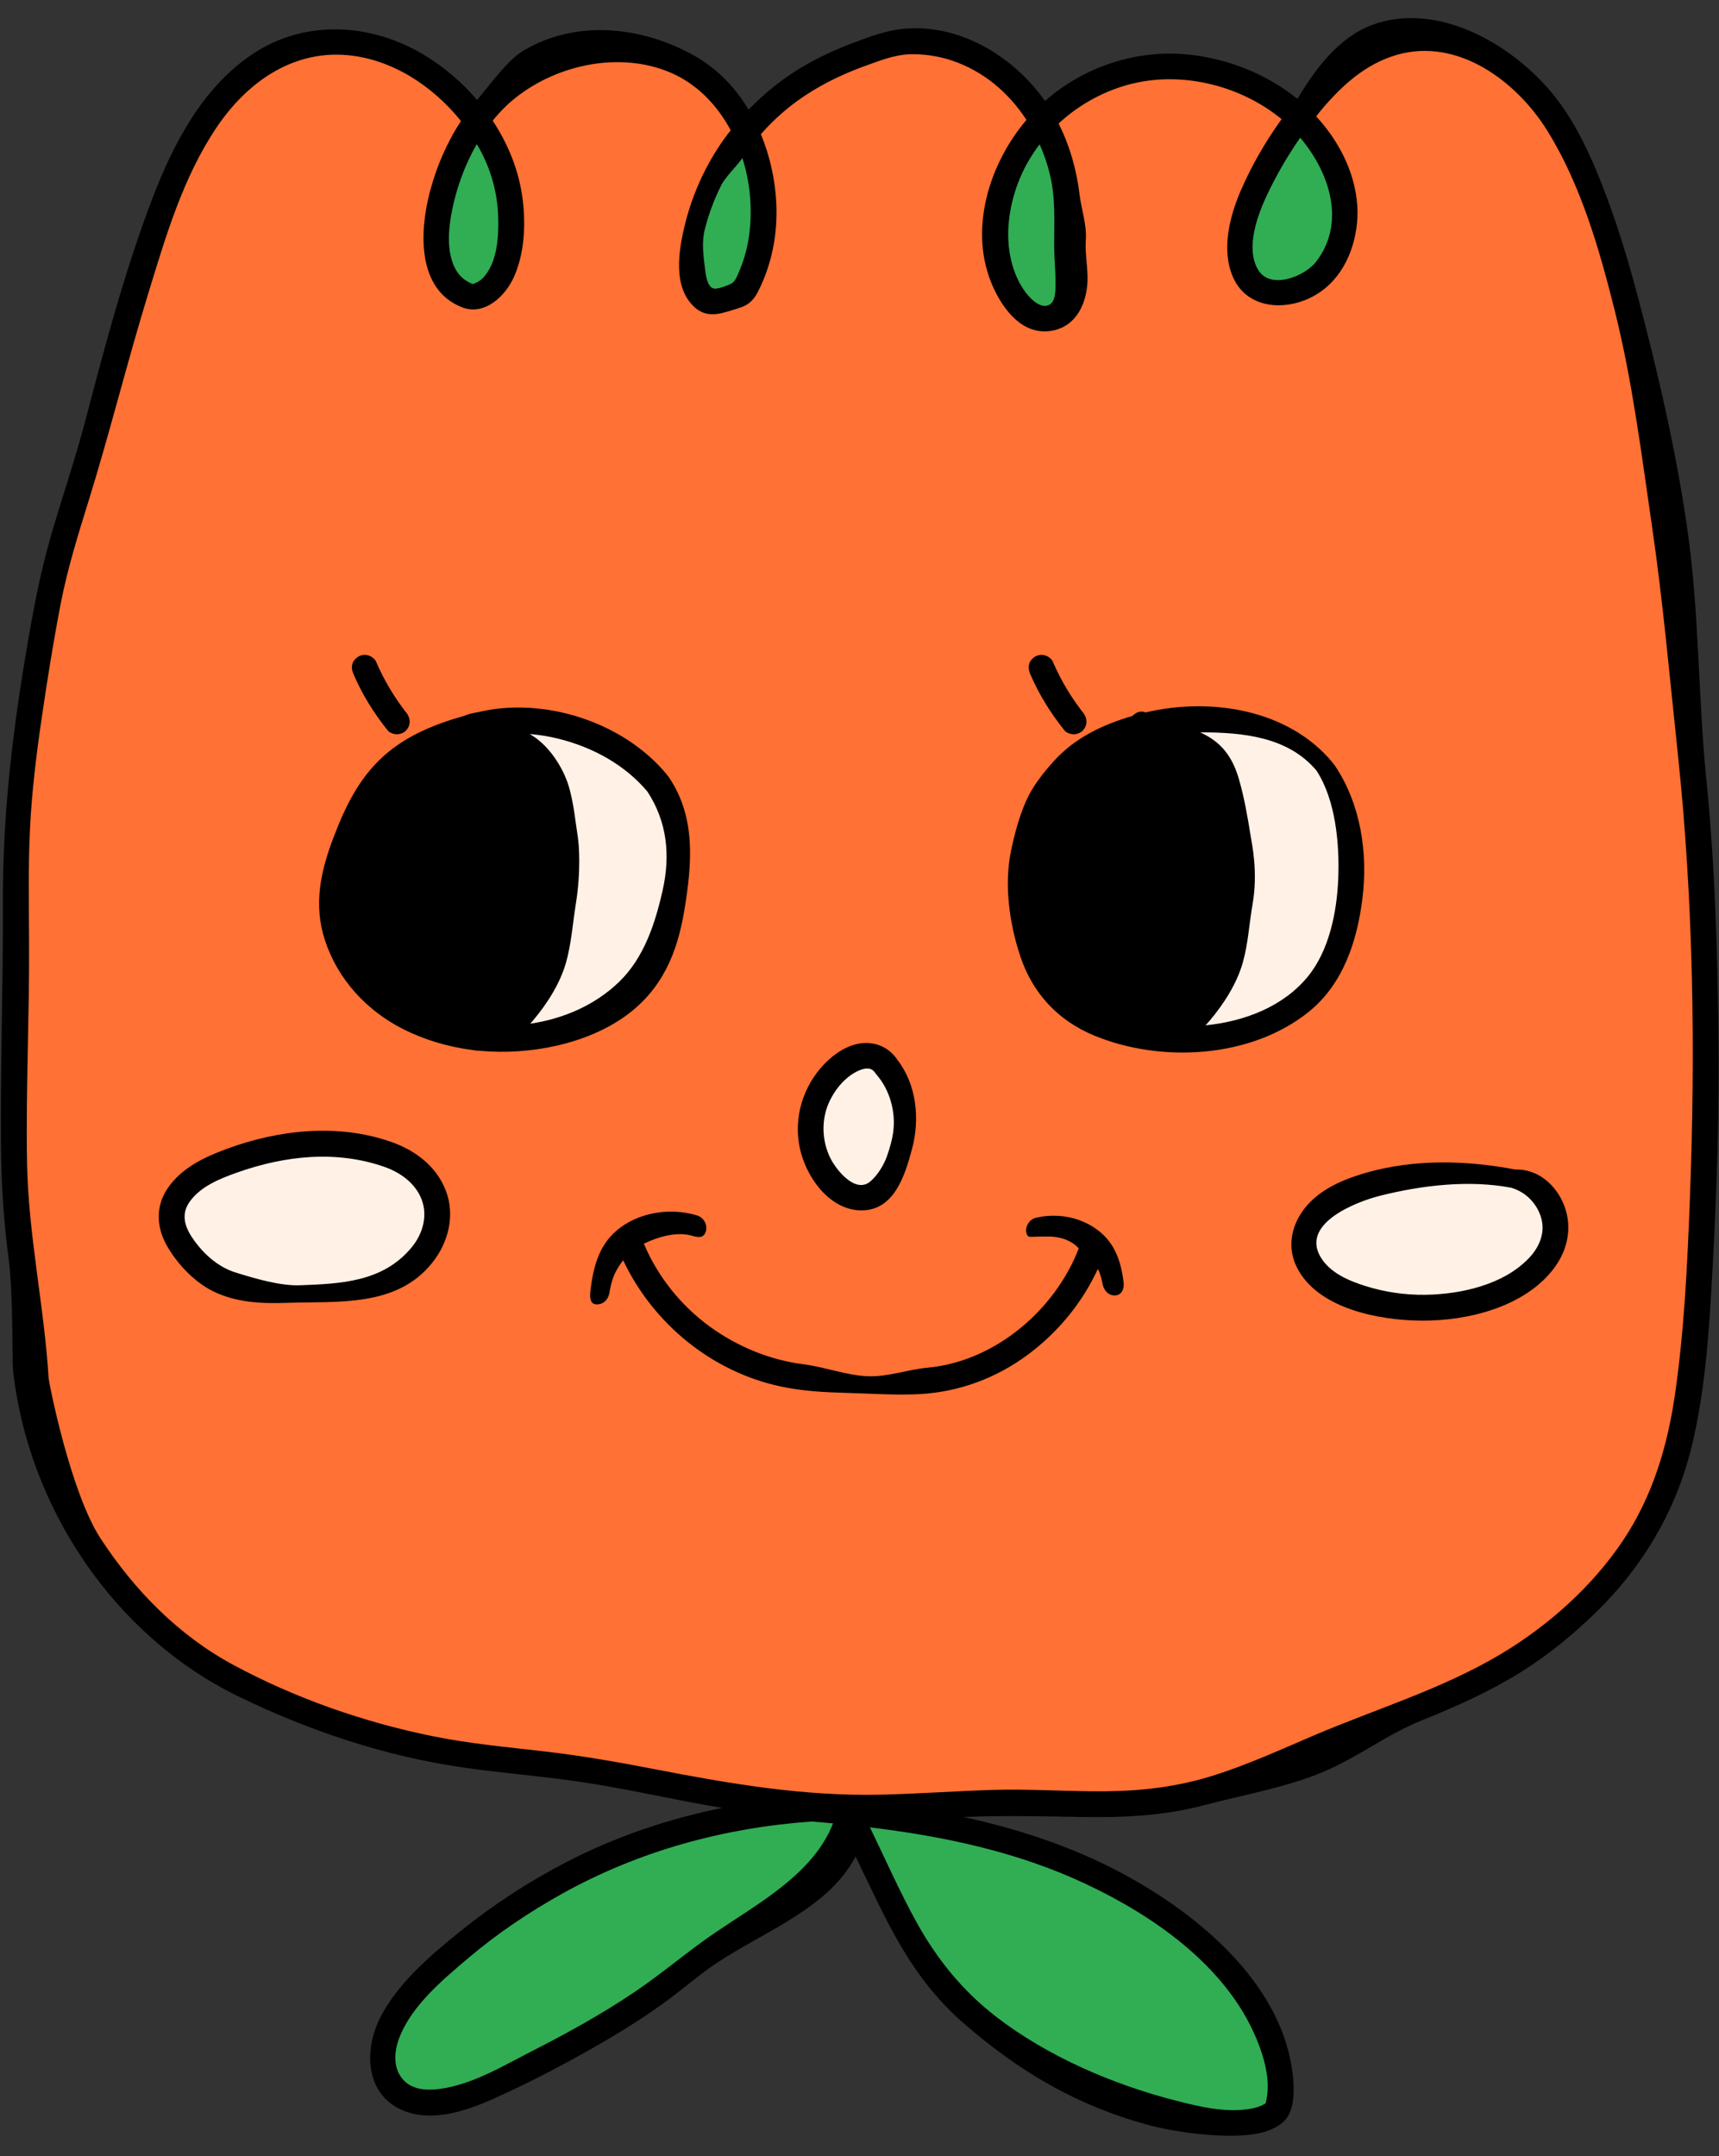 <?xml version="1.0" encoding="UTF-8" standalone="no"?><svg xmlns="http://www.w3.org/2000/svg" xmlns:xlink="http://www.w3.org/1999/xlink" fill="#000000" height="250.3" preserveAspectRatio="xMidYMid meet" version="1" viewBox="-0.1 -2.1 199.6 250.3" width="199.6" zoomAndPan="magnify"><rect x="-0.1" y="-2.1" width="199.6" height="250.3" fill="#333333" stroke="none"/><g id="change1_1"><path d="M197.442,137.713c-0.293,7.602-0.652,15.233-1.74,22.77 c-0.89,6.165-2.646,12.054-6.144,17.281c-3.598,5.375-8.789,10.001-14.316,13.307 c-6.926,4.144-14.705,6.469-22.09,9.619c-3.919,1.671-7.804,3.455-11.876,4.731 c-4.138,1.296-8.35,1.793-12.675,1.828c-4.397,0.036-8.792-0.293-13.189-0.163 c-4.421,0.131-8.834,0.464-13.257,0.561c-9.004,0.198-17.708-1.282-26.514-2.99 c-4.348-0.843-8.682-1.601-13.084-2.108c-4.338-0.499-8.695-0.9-12.981-1.761 c-8.139-1.636-16.282-4.476-23.595-8.419c-6.453-3.479-11.642-8.787-15.63-14.89 c-3.499-5.356-6.063-18.194-6.107-18.905c-0.529-8.493-2.39-16.808-2.539-25.336 c-0.151-8.651,0.289-17.297,0.24-25.947c-0.025-4.425-0.105-8.853,0.107-13.275 c0.211-4.418,0.756-8.822,1.397-13.197c0.654-4.464,1.369-8.935,2.227-13.365 c0.784-4.051,2.009-7.999,3.233-11.933c2.53-8.128,4.561-16.395,7.061-24.534 c2.071-6.74,4.081-13.672,8.06-19.583c3.486-5.179,8.788-9.035,15.279-8.5 c5.294,0.436,10.16,3.614,13.481,7.77c2.103,0.296,2.103,0.296,3.729-0.05c0.821-1.012,1.734-1.938,2.747-2.735 c4.928-3.877,12.183-5.424,18.08-2.968c3.181,1.325,11.806,9.849,10.746,7.293 c0.817-0.923,1.692-1.796,2.63-2.602c2.844-2.446,6.254-4.219,9.773-5.477c1.608-0.575,3.336-1.263,5.058-1.321 c1.691-0.057,3.41,0.197,5.016,0.73c3.718,1.236,13.889,10.033,12.567,7.417c2.551-2.361,5.729-4.057,9.116-4.793 c5.885-1.279,12.477,0.445,17.111,4.259c0.008,0.006,0.015,0.014,0.023,0.021c-1.863,2.6,4.93,0.597,4.074-0.327 c0.229-0.283,0.442-0.579,0.678-0.856c2.414-2.828,5.15-5.317,8.796-6.38c7.17-2.09,14.097,3.076,17.724,8.905 c3.982,6.4,6.184,14.109,7.991,21.366c2.058,8.268,3.116,16.813,4.347,25.234 c1.296,8.866,2.078,17.773,3.027,26.679C197.878,102.519,198.117,120.187,197.442,137.713z M197.442,137.713 c-0.293,7.602-0.652,15.233-1.74,22.77c-0.89,6.165-2.646,12.054-6.144,17.281 c-3.598,5.375-8.789,10.001-14.316,13.307c-6.926,4.144-14.705,6.469-22.09,9.619 c-3.919,1.671-7.804,3.455-11.876,4.731c-4.138,1.296-8.35,1.793-12.675,1.828 c-4.397,0.036-8.792-0.293-13.189-0.163c-4.421,0.131-8.834,0.464-13.257,0.561 c-9.004,0.198-17.708-1.282-26.514-2.99c-4.348-0.843-8.682-1.601-13.084-2.108 c-4.338-0.499-8.695-0.9-12.981-1.761c-8.139-1.636-16.282-4.476-23.595-8.419 c-6.453-3.479-11.642-8.787-15.63-14.89c-3.499-5.356-6.063-18.194-6.107-18.905 c-0.529-8.493-2.39-16.808-2.539-25.336c-0.151-8.651,0.289-17.297,0.24-25.947 c-0.025-4.425-0.105-8.853,0.107-13.275c0.211-4.418,0.756-8.822,1.397-13.197 c0.654-4.464,1.369-8.935,2.227-13.365c0.784-4.051,2.009-7.999,3.233-11.933 c2.53-8.128,4.561-16.395,7.061-24.534c2.071-6.74,4.081-13.672,8.06-19.583 c3.486-5.179,8.788-9.035,15.279-8.5c5.294,0.436,10.16,3.614,13.481,7.77c2.103,0.296,2.103,0.296,3.729-0.05 c0.821-1.012,1.734-1.938,2.747-2.735c4.928-3.877,12.183-5.424,18.08-2.968 c3.181,1.325,11.806,9.849,10.746,7.293c0.817-0.923,1.692-1.796,2.63-2.602c2.844-2.446,6.254-4.219,9.773-5.477 c1.608-0.575,3.336-1.263,5.058-1.321c1.691-0.057,3.41,0.197,5.016,0.73c3.718,1.236,13.889,10.033,12.567,7.417 c2.551-2.361,5.729-4.057,9.116-4.793c5.885-1.279,12.477,0.445,17.111,4.259c0.008,0.006,0.015,0.014,0.023,0.021 c-1.863,2.6,4.93,0.597,4.074-0.327c0.229-0.283,0.442-0.579,0.678-0.856c2.414-2.828,5.15-5.317,8.796-6.38 c7.17-2.09,14.097,3.076,17.724,8.905c3.982,6.4,6.184,14.109,7.991,21.366 c2.058,8.268,3.116,16.813,4.347,25.234c1.296,8.866,2.078,17.773,3.027,26.679 C197.878,102.519,198.117,120.187,197.442,137.713z" fill="#ff7134"/></g><g id="change2_1"><path d="M76.105,229.578c-23.855,18.587-43.058,13.304-23.297-4.65s46.594-17.263,46.594-17.263 S99.96,210.992,76.105,229.578z M99.96,210.992c0,0,6.472,15.48,14.674,22.5 c8.202,7.02,28.174,13.887,33.652,9.389c5.478-4.498-6.652-23.476-24.163-28.563s-24.394-4.956-24.394-4.956 L99.96,210.992z M54.891,32.263c-10.928-1.076,0.558-20.446,0.558-20.446S65.819,33.339,54.891,32.263z M86.069,12.796c0,0-11.152,16.317-3.033,19.506C91.156,35.492,88.095,13.758,86.069,12.796z M120.993,11.818 c0,0-12.479,20.037,0,23.087C129.797,37.057,120.993,11.818,120.993,11.818z M150.536,12.307 c0,0-11.483,13.495-4.402,19.108C152.265,36.274,161.591,20.915,150.536,12.307z" fill="#31ad54"/></g><g id="change3_1"><path d="M56.917,81.861c0,0,17.217-2.348,20.935,11.739s-4.109,26.022-17.022,24.652 C62.786,112.97,71.591,96.731,56.917,81.861z M133.482,81.714c0,0,11.217,1.086,10.565,18.323 s-8.217,18.323-8.217,18.323s18.652,2.175,20.478-17.129C158.134,81.926,144.96,80.068,133.482,81.714z" fill="#fff1e5"/></g><g id="change4_1"><path d="M103.156,135.796c-0.913,3-9.261,0.913-9.261-5.674c0-6.587,4.863-9.939,6.522-9.587 C105.634,121.644,104.069,132.796,103.156,135.796z M180.275,141.046c-0.249-3.513-0.978-6.163-10.37-6.261 c-9.391-0.098-18.978,1.956-18.489,8.707s18.783,6.848,23.185,4.011 C179.004,144.665,180.392,142.691,180.275,141.046z M50.656,139.481c-0.378-4.089-4.989-10.174-15.359-8.902 s-15.554,4.304-15.261,8.902c0.293,4.598,5.967,8.804,16.826,8.511C47.721,147.698,50.886,141.972,50.656,139.481z" fill="#fff1e5"/></g><g id="change5_1"><path d="M199.433,117.766c-0.122-9.744-0.417-19.553-1.393-29.251c-0.978-9.719-0.822-19.483-2.21-29.154 c-1.307-9.103-3.447-18.364-5.82-27.264c-1.151-4.318-2.466-8.624-4.105-12.783 c-1.348-3.421-2.907-6.825-5.133-9.773c-4.713-6.243-13.798-11.661-21.627-8.716 c-3.887,1.462-6.652,5.319-8.424,8.282c-0.056,0.093-0.134,0.17-0.202,0.254c-3.475-2.809-7.819-4.555-12.258-5.087 c-6.161-0.738-12.399,1.282-17.019,5.351c-3.714-5.267-10.099-9.095-16.666-8.356 c-1.931,0.217-3.849,0.941-5.657,1.627c-1.943,0.738-3.845,1.599-5.643,2.645 c-2.397,1.395-4.55,3.114-6.453,5.093c-1.552-2.579-3.657-4.79-6.324-6.281 c-6.259-3.501-13.855-4.155-19.866-0.546c-1.866,1.121-3.94,4.08-5.339,5.693 c-1.75-2.048-3.83-3.817-6.107-5.197C43.047,0.582,35.351,0.099,29.245,4.164 c-5.835,3.885-9.24,10.459-11.673,16.834c-3.175,8.32-5.485,17.052-7.743,25.658 c-1.177,4.488-2.679,8.88-3.978,13.333c-1.33,4.557-2.171,9.174-2.956,13.85 c-1.598,9.511-2.691,18.954-2.653,28.608c0.037,9.494-0.312,18.985-0.23,28.477 c0.038,4.429,0.31,8.786,0.901,13.176c0.512,3.812,0.409,12.039,0.494,12.822 c1.724,15.874,11.682,30.849,26.122,37.896c8.226,4.014,17.08,6.969,26.152,8.278 c4.785,0.691,9.615,1.038,14.392,1.786c4.767,0.746,9.481,1.817,14.232,2.654c0.491,0.086,0.984,0.163,1.475,0.246 c-6.291,1.278-12.402,3.332-18.143,6.31c-4.359,2.262-8.488,4.951-12.309,8.034 c-3.438,2.775-7.307,6.062-9.318,10.077c-1.799,3.592-1.744,8.617,2.384,10.574 c3.47,1.645,7.657,0.193,10.922-1.275c4.455-2.003,8.835-4.319,13.049-6.787c2.19-1.282,4.333-2.645,6.397-4.122 c1.819-1.301,3.513-2.759,5.318-4.075c5.647-4.119,13.789-6.655,17.167-13.087 c3.626,7.472,6.286,13.976,12.762,19.549c6.402,5.509,12.928,9.331,21.018,11.563 c3.305,0.912,8.688,1.61,12.132,1.171c1.311-0.167,2.61-0.528,3.648-1.383c1.464-1.205,1.397-3.794,1.206-5.527 c-1.117-10.089-10.05-17.843-18.304-22.584c-6.246-3.588-12.98-5.863-19.919-7.373 c4.607-0.201,9.178-0.084,13.789-0.006c4.713,0.08,9.444-0.131,14.022-1.342 c4.433-1.173,9.868-2.134,14.067-3.945c4.168-1.798,7.199-4.269,11.407-5.965c3.98-1.604,7.915-3.365,11.556-5.653 c3.13-1.967,6.005-4.339,8.649-6.919c5.353-5.224,9.187-11.689,10.994-18.968c1.694-6.822,2.103-14.089,2.489-21.078 C199.261,135.92,199.547,126.834,199.433,117.766z M150.871,13.886c3.404,4.008,5.34,9.82,1.872,14.37 c-1.319,1.73-5.342,3.359-6.769,0.95c-1.469-2.479-0.083-6.276,1.026-8.631 C148.095,18.246,149.399,16.006,150.871,13.886z M121.781,18.038c0.716,2.874,0.514,5.586,0.525,8.502 c0.005,1.376,0.161,2.748,0.153,4.125c-0.004,0.74,0.076,2.173-0.697,2.605c-0.983,0.549-2.148-0.629-2.682-1.308 c-0.879-1.116-1.459-2.506-1.783-3.881c-0.691-2.935-0.245-6.133,0.804-8.925c0.61-1.622,1.471-3.13,2.516-4.499 C121.101,15.748,121.493,16.881,121.781,18.038z M83.062,222.188c-3.252,2.2-6.215,4.773-9.469,6.968 c-3.781,2.55-7.783,4.756-11.843,6.826c-3.382,1.725-6.976,3.928-10.811,4.432 c-1.372,0.18-2.962,0.128-4.026-0.869c-1.426-1.335-1.285-3.414-0.639-5.093 c1.435-3.73,5.071-6.75,8.041-9.265c3.364-2.848,7.046-5.318,10.895-7.46 c8.901-4.954,18.769-7.633,28.91-8.36c0.012-0.001,0.021-0.005,0.033-0.006 c0.825,0.069,1.65,0.145,2.476,0.224C94.375,215.4,87.959,218.874,83.062,222.188z M146.175,235.564 c0.685,1.883,1.169,3.977,0.8,5.981c-0.033,0.177-0.076,0.36-0.125,0.535c-0.05,0.042-0.076,0.054-0.248,0.152 c-0.354,0.201-0.824,0.35-1.358,0.455c-2.829,0.556-6.005-0.195-8.743-0.897 c-7.352-1.885-14.919-5.117-20.957-9.774c-3.812-2.94-6.807-6.615-9.139-10.809 c-2.016-3.623-3.679-7.43-5.491-11.16c8.595,1.042,17.116,2.838,24.993,6.536 C134.208,220.481,142.912,226.589,146.175,235.564z M196.113,137.268c-0.289,7.498-0.643,15.026-1.717,22.46 c-0.878,6.082-2.61,11.89-6.061,17.046c-3.549,5.302-8.669,9.865-14.121,13.126 c-6.832,4.087-14.505,6.381-21.789,9.488c-3.866,1.649-7.698,3.408-11.714,4.667 c-4.081,1.279-8.236,1.768-12.503,1.804c-4.337,0.036-8.672-0.289-13.009-0.161 c-4.361,0.129-8.714,0.458-13.076,0.554c-8.881,0.196-17.467-1.264-26.154-2.95 c-4.289-0.832-8.564-1.579-12.906-2.079c-4.279-0.493-8.576-0.888-12.804-1.737 c-8.028-1.613-16.06-4.415-23.274-8.304c-6.366-3.432-11.484-8.668-15.417-14.688 c-3.452-5.283-5.98-17.947-6.024-18.648c-0.521-8.378-2.358-16.579-2.505-24.992 c-0.149-8.533,0.285-17.061,0.236-25.594c-0.025-4.364-0.103-8.733,0.105-13.094 c0.208-4.358,0.745-8.702,1.377-13.017c0.645-4.404,1.351-8.813,2.196-13.183c0.773-3.996,1.981-7.89,3.189-11.771 c2.496-8.018,4.499-16.172,6.965-24.2c2.043-6.649,4.026-13.486,7.951-19.316 c3.439-5.108,8.668-8.912,15.071-8.385c5.222,0.43,10.021,3.565,13.298,7.664c-1.645,2.502-2.852,5.313-3.614,8.212 c-1.186,4.511-1.555,11.317,3.71,13.396c2.654,1.048,5.094-1.312,6.083-3.583c1.188-2.729,1.344-5.897,0.995-8.821 c-0.396-3.321-1.654-6.471-3.496-9.254c0.81-0.999,1.711-1.911,2.71-2.697 c4.861-3.825,12.017-5.35,17.834-2.928c3.138,1.307,5.516,3.792,7.097,6.747c-0.123,0.157-0.25,0.309-0.37,0.468 c-2.364,3.14-4.059,6.79-4.979,10.609c-0.709,2.945-1.405,7.218,1.206,9.507 c1.263,1.108,2.642,0.824,4.093,0.361c0.698-0.223,1.427-0.379,2.046-0.791c0.737-0.49,1.122-1.285,1.484-2.065 c1.407-3.031,1.985-6.404,1.809-9.735c-0.14-2.668-0.741-5.386-1.787-7.907c0.806-0.91,1.669-1.772,2.594-2.567 c2.805-2.413,6.169-4.162,9.64-5.403c1.586-0.567,3.29-1.246,4.989-1.303c1.668-0.056,3.364,0.194,4.948,0.72 c3.667,1.219,6.616,3.745,8.669,6.897c-4.243,4.982-6.622,12.405-4.159,18.715c1.06,2.715,3.288,6.094,6.631,5.82 c3.46-0.284,4.712-3.624,4.618-6.44c-0.05-1.497-0.296-2.807-0.196-4.304c0.107-1.595-0.535-3.519-0.726-5.108 c-0.346-2.872-1.137-5.683-2.441-8.263c2.516-2.329,5.651-4.002,8.992-4.728c5.805-1.262,12.307,0.439,16.878,4.201 c0.008,0.006,0.015,0.014,0.023,0.02c-1.838,2.564-3.437,5.309-4.695,8.196c-1.333,3.059-2.357,7.007-0.917,10.207 c1.458,3.238,5.143,3.82,8.218,2.649c3.586-1.365,5.551-4.695,6.084-8.394c0.505-3.502-0.543-7.038-2.397-10.011 c-0.666-1.068-1.431-2.058-2.275-2.97c0.226-0.279,0.436-0.571,0.669-0.844c2.381-2.789,5.08-5.245,8.677-6.293 c7.073-2.061,13.905,3.034,17.483,8.784c3.928,6.313,6.1,13.917,7.882,21.076 c2.03,8.155,3.074,16.585,4.288,24.891c1.278,8.745,2.05,17.532,2.986,26.316 C196.543,102.553,196.779,119.981,196.113,137.268z M55.5,15.033c1.399,2.51,2.168,5.216,2.247,8.088 c0.061,2.205-0.086,5.017-1.555,6.81c-0.268,0.327-0.598,0.619-0.992,0.786c-0.464,0.196-0.381,0.193-0.814-0.025 c-0.776-0.391-1.332-0.978-1.707-1.763c-0.881-1.843-0.729-4.176-0.38-6.128 c0.497-2.782,1.497-5.625,2.962-8.169C55.34,14.766,55.425,14.898,55.5,15.033z M86.975,20.545 c0.269,2.956-0.035,6.019-1.207,8.768c-0.208,0.487-0.456,1.204-0.877,1.467c-0.391,0.244-1.495,0.628-1.947,0.634 c-0.864,0.011-1.069-1.415-1.154-2.1c-0.2-1.605-0.448-3.235-0.053-4.78c0.456-1.785,1.065-3.437,1.886-5.087 c0.534-1.073,1.807-2.211,2.477-3.201C86.55,17.656,86.844,19.109,86.975,20.545z M45.381,130.489 c-6.218-2.197-13.069-1.45-19.165,0.793c-2.597,0.955-5.23,2.2-6.841,4.558c-1.465,2.144-1.306,4.63-0.025,6.806 c1.21,2.054,3.114,4.077,5.268,5.148c2.669,1.327,5.654,1.461,8.575,1.36c5.919-0.205,12.744,0.545,16.894-4.651 c1.886-2.361,2.689-5.529,1.565-8.413C50.559,133.287,48.148,131.472,45.381,130.489z M47.734,142.668 c-3.347,4.104-8.343,4.267-13.024,4.444c-2.28,0.086-5.271-0.797-7.476-1.49c-1.946-0.612-3.541-2.009-4.737-3.638 c-1.067-1.453-1.708-3.026-0.533-4.628c1.285-1.752,3.495-2.631,5.467-3.33c5.531-1.962,11.533-2.627,17.152-0.642 c1.809,0.642,3.505,1.856,4.243,3.688C49.601,138.992,49.006,141.108,47.734,142.668z M181.51,137.818 c-0.93-2.362-3.041-4.228-5.671-4.145c-5.688-1.083-11.72-1.23-17.323,0.379 c-2.566,0.737-5.212,1.835-6.97,3.932c-1.679,2.003-2.267,4.658-1.056,7.06c2.434,4.826,9.613,6.141,14.452,6.176 c5.357,0.038,11.943-1.559,15.358-6.031C181.932,143.052,182.511,140.36,181.51,137.818z M177.468,143.919 c-2.953,3.14-7.94,4.245-12.087,4.298c-2.366,0.031-4.706-0.314-6.963-1.025 c-1.823-0.574-3.868-1.437-4.995-3.068c-2.812-4.068,3.855-6.68,6.695-7.397 c4.866-1.229,10.358-1.873,15.265-0.936c1.859,0.558,3.003,1.983,3.445,3.413 C179.367,140.944,178.677,142.634,177.468,143.919z M77.414,87.944c-0.024-0.033-0.04-0.067-0.067-0.1 c-5.014-6.125-14.364-9.142-22.038-7.24c-0.011-0.004-0.021-0.016-0.032-0.013 c-0.447,0.129-0.748,0.105-1.448,0.405c-3.389,0.959-6.678,2.264-9.344,4.644c-2.932,2.617-4.532,5.976-5.897,9.582 c-1.484,3.92-2.301,7.743-0.948,11.863c1.484,4.518,4.834,8.14,9.052,10.276c2.498,1.265,5.259,2.081,8.091,2.441 c0.297,0.056,0.59,0.088,0.878,0.092c5.687,0.528,12.391-0.763,16.972-4.119c4.193-3.072,5.935-7.304,6.749-12.31 c0.878-5.398,1.321-10.662-1.802-15.317C77.53,88.07,77.472,88.007,77.414,87.944z M67.152,98.788 C67.165,98.816,67.163,98.814,67.152,98.788L67.152,98.788z M76.843,101.257c-0.861,3.835-2.158,7.827-5.043,10.621 c-2.807,2.719-6.477,4.293-10.328,4.868c0.097-0.109,0.193-0.217,0.285-0.328 c1.655-1.965,3.175-4.311,3.876-6.807c0.616-2.195,0.766-4.521,1.128-6.766c0.623-3.865,0.361-6.961,0.232-7.778 c-0.333-2.097-0.411-3.455-0.946-5.511c-0.56-2.154-2.047-4.598-3.9-5.955c-0.239-0.175-0.486-0.335-0.738-0.486 c1.127,0.095,2.246,0.274,3.348,0.549c3.952,0.987,7.664,2.989,10.309,6.124 C77.37,93.3,77.755,97.195,76.843,101.257z M44.925,82.706c0.225,0.281,0.718,0.439,1.061,0.439 c0.368,0,0.807-0.163,1.061-0.439c0.599-0.653,0.526-1.466,0-2.121c-0.039-0.049-0.194-0.197-0.249-0.29 c0.041,0.06,0.107,0.118,0.008-0.014c-0.044-0.059-0.089-0.117-0.133-0.176 c-0.176-0.236-0.347-0.474-0.515-0.716c-0.346-0.498-0.675-1.007-0.986-1.528 c-0.613-1.025-1.155-2.091-1.627-3.188c-0.138-0.321-0.577-0.601-0.896-0.689 c-0.359-0.099-0.837-0.054-1.156,0.151c-0.32,0.206-0.602,0.514-0.689,0.896 c-0.096,0.42-0.017,0.764,0.151,1.156C41.968,78.544,43.321,80.707,44.925,82.706z M158.099,102.181 c0.651-5.288-0.203-10.94-3.215-15.42c-0.051-0.076-0.108-0.138-0.165-0.2 c-0.024-0.034-0.042-0.07-0.069-0.103c-5.116-6.229-14.213-7.631-21.739-5.847c-0.017-0.007-0.034-0.013-0.051-0.02 c-0.514-0.216-1.086,0.026-1.466,0.423c-3.473,1.023-6.699,2.537-9.165,5.284c-1.229,1.368-2.471,2.938-3.207,4.635 c-0.793,1.829-1.318,3.784-1.726,5.732c-0.813,3.885-0.209,8.376,1.055,12.196c1.452,4.391,4.43,7.526,8.565,9.244 c7.787,3.236,18.259,2.667,24.973-2.759C155.878,112.122,157.491,107.115,158.099,102.181z M139.882,116.936 c0.157-0.171,0.311-0.343,0.459-0.517c1.655-1.965,3.175-4.311,3.876-6.807c0.616-2.195,0.735-4.527,1.128-6.766 c0.643-3.669-0.077-6.971-0.213-7.817c-0.358-2.224-0.739-4.464-1.362-6.632c-0.64-2.23-1.7-3.952-3.78-5.106 c-0.24-0.133-0.485-0.254-0.732-0.371c4.947,0.005,10.164,0.496,13.489,4.421 c2.252,3.424,2.709,8.565,2.538,12.629c-0.161,3.833-1.052,8.31-3.557,11.342 C148.881,114.756,144.443,116.474,139.882,116.936z M123.508,82.706c0.225,0.281,0.718,0.439,1.061,0.439 c0.368,0,0.807-0.163,1.061-0.439c0.599-0.653,0.526-1.466,0-2.121c-0.039-0.049-0.194-0.197-0.249-0.29 c0.041,0.06,0.107,0.118,0.008-0.014c-0.044-0.059-0.089-0.117-0.133-0.176 c-0.176-0.236-0.347-0.474-0.515-0.716c-0.346-0.498-0.675-1.007-0.986-1.528 c-0.613-1.025-1.155-2.091-1.627-3.188c-0.138-0.321-0.577-0.601-0.896-0.689 c-0.359-0.099-0.837-0.054-1.156,0.151c-0.32,0.206-0.602,0.514-0.689,0.896 c-0.096,0.42-0.017,0.764,0.151,1.156C120.551,78.544,121.903,80.707,123.508,82.706z M104.088,120.926 c-0.011-0.018-0.016-0.035-0.028-0.053c-0.058-0.087-0.127-0.161-0.189-0.242c-0.017-0.019-0.028-0.042-0.045-0.061 c-0.004-0.004-0.007-0.006-0.011-0.01c-1.052-1.308-2.722-1.827-4.385-1.46 c-1.634,0.361-3.132,1.509-4.207,2.756c-2.355,2.73-3.275,6.446-2.304,9.942c0.871,3.137,3.53,6.692,7.128,6.62 c3.739-0.075,4.96-4.172,5.758-7.155C106.732,127.794,106.329,123.796,104.088,120.926z M103.645,129.046 c-0.105,1.052-0.407,2.073-0.75,3.065c-0.345,0.999-1.084,2.224-1.934,2.946c-1.713,1.456-3.904-1.279-4.589-2.599 c-1.081-2.082-1.15-4.68-0.111-6.793c0.572-1.162,1.393-2.226,2.461-2.973c0.649-0.453,2.124-1.245,2.746-0.306 c0.047,0.071,0.101,0.129,0.153,0.188c0.028,0.038,0.049,0.078,0.081,0.116 C103.207,124.434,103.864,126.851,103.645,129.046z M127.29,140.652c-2.021-1.492-4.715-1.96-7.138-1.365 c-0.762,0.187-1.292,1.089-1.048,1.845c0.236,0.536,0.13,0.301,2.576,0.32c2.446,0.019,3.476,1.385,3.476,1.385 c-2.769,7.189-9.756,13.124-17.548,13.844c-2.371,0.219-4.563,1.076-6.936,0.994 c-2.404-0.083-5.014-1.077-7.405-1.378c-3.972-0.5-7.74-2.054-10.972-4.405 c-3.336-2.427-6.034-5.803-7.636-9.609c1.678-0.805,3.842-1.445,5.632-0.911c0.776,0.231,1.358,0.238,1.57-0.531 c0.219-0.797-0.269-1.613-1.048-1.845c-2.917-0.869-6.311-0.435-8.804,1.361c-2.472,1.781-3.21,4.426-3.555,7.439 c-0.092,0.806-0.009,1.534,0.736,1.534c0.888,0,1.407-0.692,1.5-1.5c-0.019,0.17,0.024-0.16,0.03-0.191 c0.025-0.14,0.053-0.279,0.085-0.417c0.064-0.277,0.142-0.551,0.232-0.821c0.164-0.487,0.331-0.841,0.633-1.35 c0.172-0.292,0.374-0.571,0.587-0.841c3.481,7.353,10.284,12.944,18.311,14.657 c2.569,0.548,5.205,0.677,7.823,0.746c2.763,0.073,5.542,0.285,8.305,0.134c4.564-0.249,8.912-1.866,12.575-4.596 c3.508-2.614,6.276-5.99,8.101-9.929c0.016,0.03,0.035,0.059,0.05,0.09c0.034,0.068,0.066,0.138,0.098,0.207 c0.005,0.015,0.056,0.137,0.069,0.173c0.076,0.21,0.143,0.423,0.198,0.64c0.028,0.108,0.053,0.217,0.075,0.327 c0.015,0.072,0.073,0.465,0.03,0.131c0.098,0.775,0.62,1.539,1.5,1.5c0.728-0.033,1.074-0.72,0.968-1.553 C130.046,144.235,129.321,142.151,127.29,140.652z" fill="inherit"/></g></svg>